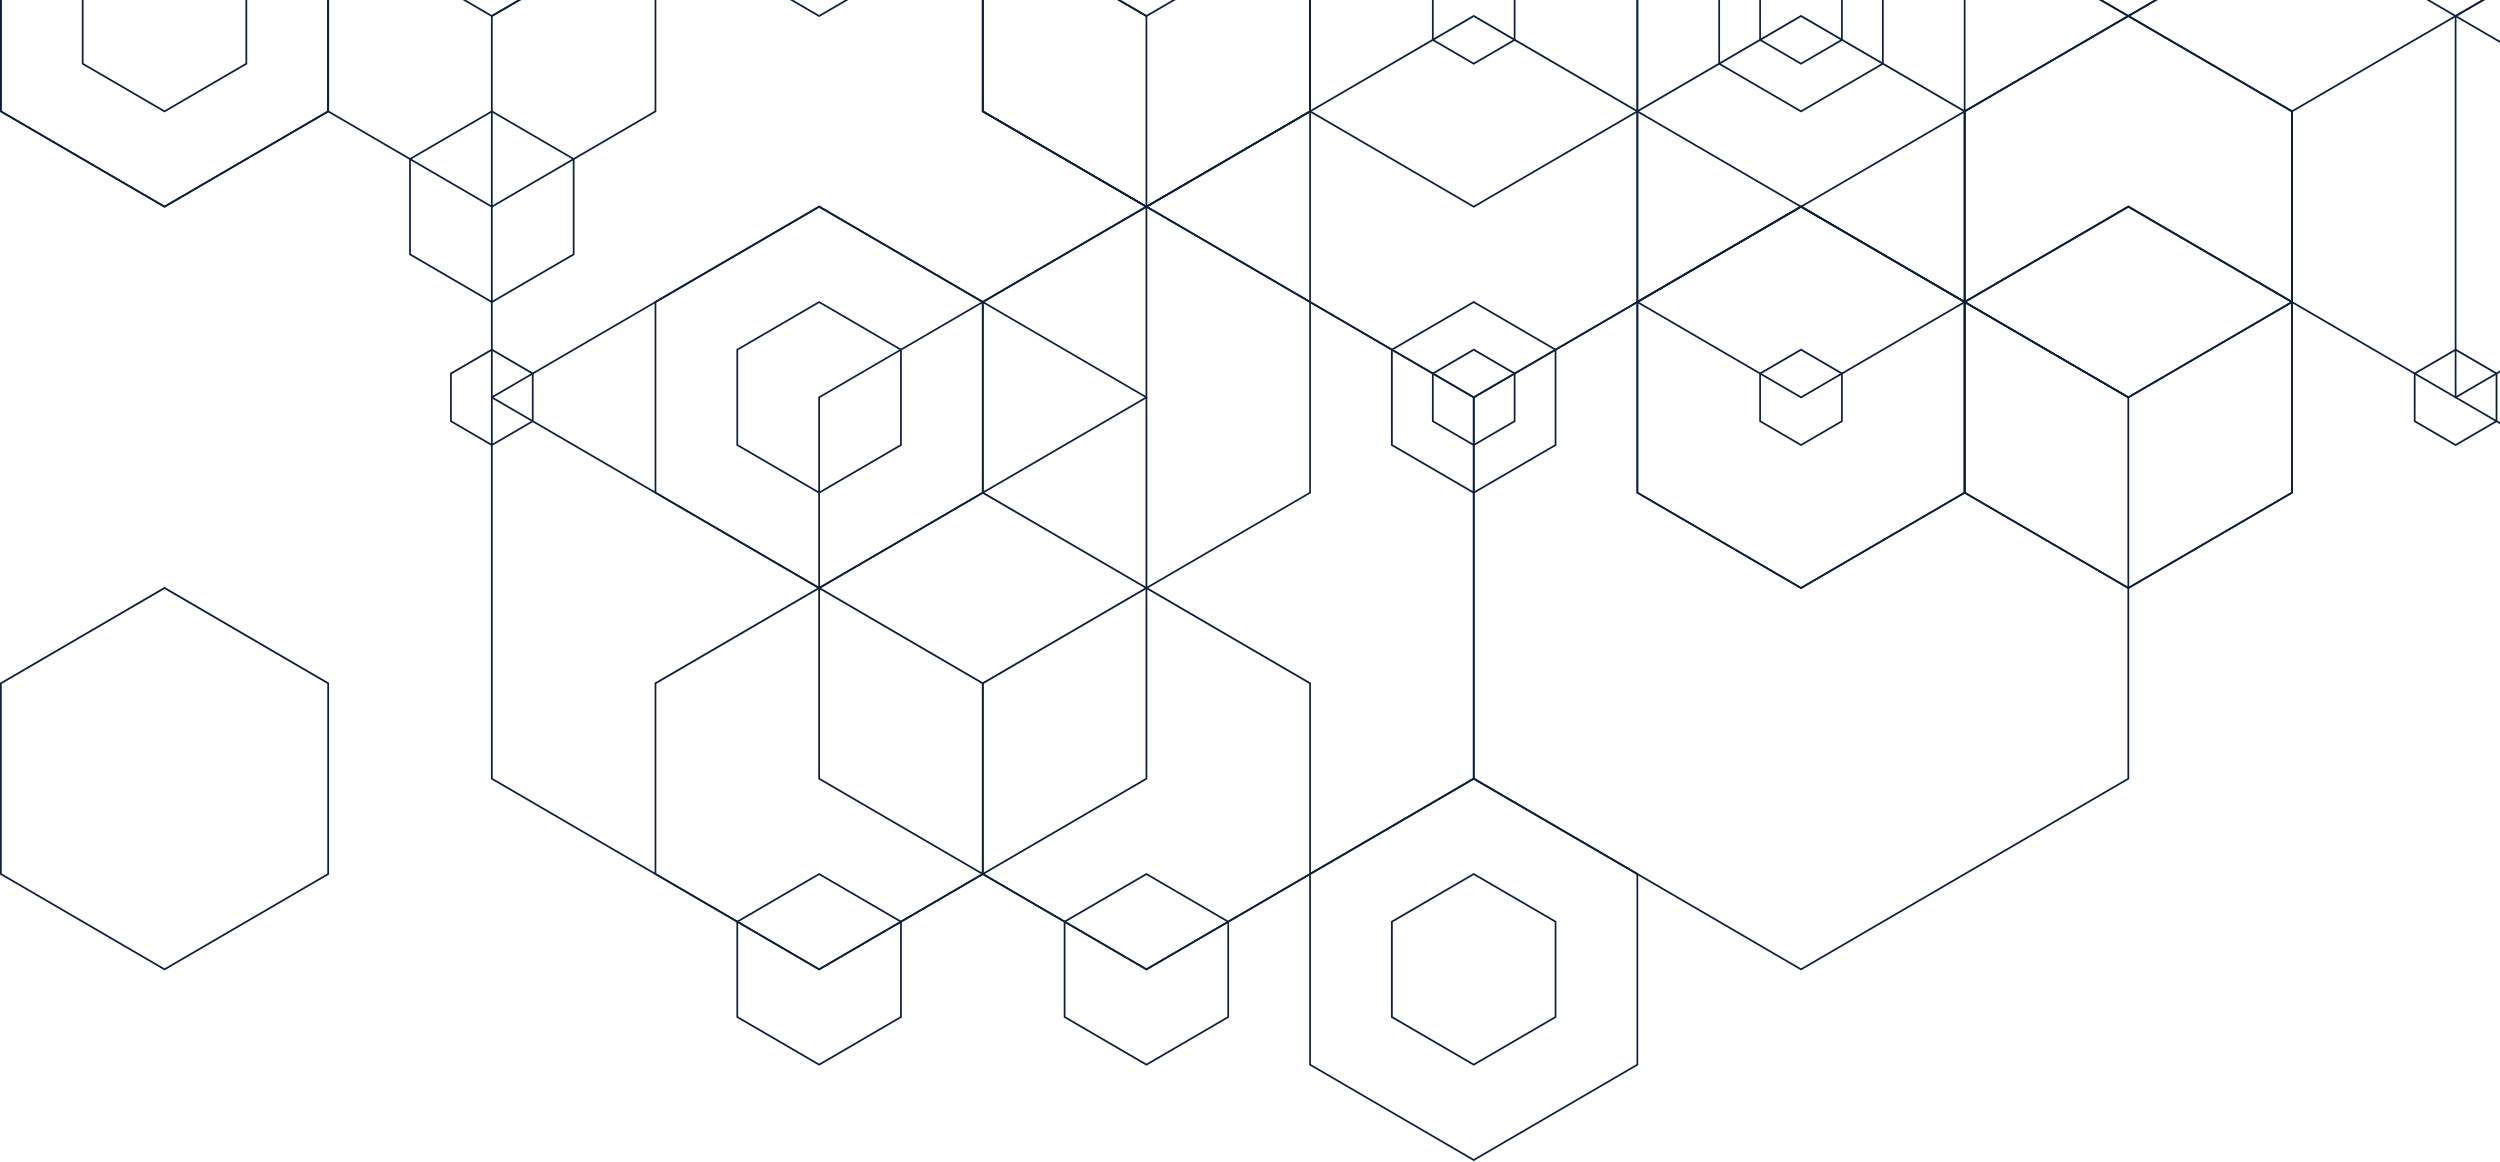 <svg width="1018" height="473" viewBox="0 0 1018 473" fill="none" xmlns="http://www.w3.org/2000/svg">
<path d="M1010.42 0H1011.85L1000.27 6.733V161.6L1018.23 172.064V172.89L999.745 162.118L999.572 162.016V6.323L1010.42 0Z" fill="#0C1F3C"/>
<path d="M999.923 181.632L1016.95 171.718V151.878L999.942 141.964L982.905 151.897V171.737L999.923 181.632ZM1016.22 171.302L999.923 180.806L983.616 171.302V152.32L999.923 142.816L1016.22 152.32V171.302Z" fill="#0C1F3C"/>
<path d="M989.422 0L999.924 6.118L1010.42 0H1011.85L999.924 6.944L988.001 0H989.422Z" fill="#0C1F3C"/>
<path d="M999.924 6.118L1018.23 16.787V17.613L999.924 6.944L933.639 45.555V122.777L999.924 161.389L1018.23 150.726V151.558L1000.1 162.118L999.924 162.221L933.108 123.296L932.929 123.193V45.139L999.924 6.118Z" fill="#0C1F3C"/>
<path d="M866.652 239.859L933.641 200.819V122.739L866.652 83.699L799.657 122.739V200.819L866.652 239.859ZM932.93 200.416L866.652 239.033L800.367 200.416V123.193L866.652 84.582L932.93 123.193V200.416Z" fill="#0C1F3C"/>
<path d="M866.652 239.859L933.641 200.819V122.739L866.652 83.699L799.657 122.739V200.819L866.652 239.859ZM932.93 200.416L866.652 239.033L800.367 200.416V123.193L866.652 84.582L932.93 123.193V200.416Z" fill="#0C1F3C"/>
<path d="M856.142 0L866.651 6.118L877.147 0H878.574L866.651 6.944L854.728 0H856.142Z" fill="#0C1F3C"/>
<path d="M866.652 162.221L866.825 162.119L933.641 123.194V45.114L866.652 6.074L799.657 45.114V123.194L799.829 123.297L866.652 162.221ZM932.93 122.785L866.652 161.389L800.367 122.785V45.556L866.652 6.945L932.93 45.556V122.785Z" fill="#0C1F3C"/>
<path d="M856.142 0L866.651 6.118L877.147 0H878.574L866.651 6.944L854.728 0H856.142Z" fill="#0C1F3C"/>
<path d="M700.404 0V25.734L733.364 44.941L766.336 25.734V0H767.047V26.15L733.364 45.766L699.693 26.15V0H700.404Z" fill="#0C1F3C"/>
<path d="M667.086 0V45.139L733.364 83.757L799.655 45.139V0H800.359V45.555L733.364 84.582L666.382 45.555V0H667.086Z" fill="#0C1F3C"/>
<path d="M733.372 181.632L750.383 171.718V151.878L733.372 141.964L716.36 151.878V171.718L733.372 181.632ZM749.672 171.302L733.372 180.806L717.064 171.302V152.32L733.372 142.816L749.672 152.32V171.302Z" fill="#0C1F3C"/>
<path d="M866.652 162.221L866.825 162.119L933.641 123.194V45.114L866.652 6.074L799.657 45.114V123.194L799.829 123.297L866.652 162.221ZM932.93 122.785L866.652 161.389L800.367 122.785V45.556L866.652 6.945L932.93 45.556V122.785Z" fill="#0C1F3C"/>
<path d="M583.791 0V16.032L600.092 25.53L616.399 16.032V0H617.109V16.448L600.092 26.362L583.081 16.448V0H583.791Z" fill="#0C1F3C"/>
<path d="M600.098 181.632L617.109 171.718V151.878L600.098 141.964L583.081 151.878V171.718L600.098 181.632ZM616.399 171.302L600.098 180.806L583.791 171.302V152.32L600.098 142.822L616.399 152.32V171.302Z" fill="#0C1F3C"/>
<path d="M733.372 395.136L733.551 395.033L867.004 317.292V161.6L866.825 161.504L733.372 83.756L733.199 83.859L599.746 161.6V317.292L599.913 317.401L733.372 395.136ZM866.294 316.876L733.372 394.316L600.457 316.876V161.996L733.372 84.556L866.294 161.996V316.876Z" fill="#0C1F3C"/>
<path d="M733.371 162.221L733.55 162.119L800.359 123.194V45.114L733.371 6.074L666.382 45.114V123.194L666.555 123.297L733.371 162.221ZM799.655 122.785L733.371 161.389L667.086 122.785V45.556L733.371 6.945L799.655 45.556V122.785Z" fill="#0C1F3C"/>
<path d="M600.095 201.037L633.766 181.421V142.195L600.095 122.579L566.393 142.195V181.421L600.095 201.037ZM633.062 181.005L600.095 200.205L567.135 181.005V142.605L600.095 123.405L633.062 142.605V181.005Z" fill="#0C1F3C"/>
<path d="M400.539 0V45.139L466.817 83.757L533.102 45.139V0H533.812V45.555L466.817 84.582L400.001 45.664L399.828 45.555V0H400.539Z" fill="#0C1F3C"/>
<path d="M600.097 162.221L600.276 162.119L667.086 123.194V45.114L600.097 6.074L533.115 45.14V123.22L533.294 123.322L600.097 162.221ZM666.376 122.785L600.097 161.389L533.812 122.785V45.556L600.097 6.945L666.376 45.556V122.785Z" fill="#0C1F3C"/>
<path d="M717.064 0V16.032L733.365 25.53L749.672 16.032V0H750.383V16.448L733.365 26.362L716.36 16.448V0H717.064Z" fill="#0C1F3C"/>
<path d="M400.539 0V45.139L466.817 83.757L533.102 45.139V0H533.812V45.555L466.817 84.582L400.001 45.664L399.828 45.555V0H400.539Z" fill="#0C1F3C"/>
<path d="M733.371 239.859L800.359 200.819V122.739L733.371 83.699L666.382 122.739V200.819L733.371 239.859ZM799.655 200.416L733.371 239.033L667.086 200.416V123.193L733.371 84.582L799.655 123.193V200.416Z" fill="#0C1F3C"/>
<path d="M733.371 239.859L800.359 200.819V122.739L733.371 83.699L666.382 122.739V200.819L733.371 239.859ZM799.655 200.416L733.371 239.033L667.086 200.416V123.193L733.371 84.582L799.655 123.193V200.416Z" fill="#0C1F3C"/>
<path d="M600.095 433.952L633.766 414.336V375.104L600.095 355.494L566.393 375.104V414.336L600.095 433.952ZM633.062 413.92L600.095 433.12L567.135 413.92V375.52L600.095 356.32L633.062 375.52V413.92Z" fill="#0C1F3C"/>
<path d="M600.097 472.775L667.086 433.735V355.655L600.097 316.615L533.102 355.655V433.735L600.097 472.775ZM666.376 433.338L600.097 471.942L533.812 433.338V356.109L600.097 317.504L666.376 356.109V433.338Z" fill="#0C1F3C"/>
<path d="M533.812 0V45.139L600.091 83.757L666.376 45.139V0H667.086V45.555L600.091 84.582L533.102 45.555V0H533.812Z" fill="#0C1F3C"/>
<path d="M456.313 0L466.815 6.118L477.317 0H478.738L466.815 6.944L454.898 0H456.313Z" fill="#0C1F3C"/>
<path d="M466.825 395.136L467.004 395.033L600.457 317.292V161.6L600.278 161.504L466.825 83.756L466.646 83.859L333.193 161.6V317.292L333.372 317.401L466.825 395.136ZM599.747 316.876L466.825 394.316L333.903 316.876V161.996L466.825 84.556L599.747 161.996V316.876Z" fill="#0C1F3C"/>
<path d="M333.548 201.037L367.219 181.421V142.195L333.548 122.579L299.865 142.195V181.421L333.548 201.037ZM366.508 181.005L333.548 200.205L300.576 181.005V142.605L333.548 123.405L366.508 142.605V181.005Z" fill="#0C1F3C"/>
<path d="M466.825 433.952L500.477 414.336V375.104L466.806 355.494L433.149 375.104V414.336L466.825 433.952ZM499.785 413.92L466.825 433.12L433.865 413.92V375.52L466.825 356.32L499.785 375.52V413.92Z" fill="#0C1F3C"/>
<path d="M323.043 0L333.546 6.118L344.048 0H345.469L333.546 6.944L321.629 0H323.043Z" fill="#0C1F3C"/>
<path d="M133.984 0V45.139L200.263 83.757L266.547 45.139V0H267.258V45.555L200.263 84.582L133.274 45.555V0H133.984Z" fill="#0C1F3C"/>
<path d="M400.539 0V45.139L466.817 83.757L533.102 45.139V0H533.812V45.555L466.817 84.582L400.001 45.664L399.828 45.555V0H400.539Z" fill="#0C1F3C"/>
<path d="M212.187 0L200.622 6.733V161.6L333.544 239.034L466.472 161.6V6.733L454.901 0H456.315L467.003 6.221L467.176 6.323V162.016L333.717 239.757L333.544 239.859L200.091 162.118L199.912 162.016V6.323L210.773 0H212.187Z" fill="#0C1F3C"/>
<path d="M200.27 181.632L217.281 171.718V151.878L200.27 141.964L183.259 151.878V171.718L200.27 181.632ZM216.571 171.302L200.27 180.806L183.963 171.302V152.32L200.27 142.822L216.571 152.32V171.302Z" fill="#0C1F3C"/>
<path d="M466.824 239.859L533.812 200.819V122.739L466.824 83.699L466.644 83.801L399.828 122.726V200.806L399.995 200.96L466.824 239.859ZM533.115 200.416L466.836 239.033L400.552 200.416V123.193L466.824 84.582L533.115 123.193V200.416Z" fill="#0C1F3C"/>
<path d="M333.551 395.136L333.723 395.033L467.195 317.292V161.6L467.023 161.504L333.57 83.756L333.391 83.859L199.912 161.6V317.292L200.098 317.401L333.551 395.136ZM466.472 316.876L333.551 394.316L200.629 316.876V161.996L333.551 84.556L466.472 161.996V316.876Z" fill="#0C1F3C"/>
<path d="M333.548 433.952L367.219 414.336V375.104L333.548 355.494L299.865 375.104V414.336L333.548 433.952ZM366.508 413.92L333.548 433.12L300.576 413.92V375.52L333.548 356.32L366.508 375.52V413.92Z" fill="#0C1F3C"/>
<path d="M466.824 395.136L467.003 395.034L533.812 356.109V278.029L466.824 238.989L466.644 239.091L399.828 278.01V356.09L400.001 356.192L466.824 395.136ZM533.115 355.693L466.824 394.304L400.539 355.693V278.47L466.824 239.859L533.115 278.47V355.693Z" fill="#0C1F3C"/>
<path d="M0.704 0V45.139L66.989 83.757L133.274 45.139V0H133.984V45.555L66.989 84.582L0 45.555V0H0.704Z" fill="#0C1F3C"/>
<path d="M200.271 123.405L233.941 103.783V64.557L200.271 44.941L166.594 64.557V103.783L200.271 123.405ZM233.237 103.367L200.271 122.567L167.305 103.367V64.966L200.271 45.767L233.237 64.966V103.367Z" fill="#0C1F3C"/>
<path d="M189.768 0L200.264 6.118L210.773 0H212.188L200.264 6.944L188.347 0H189.768Z" fill="#0C1F3C"/>
<path d="M34.027 0V25.734L66.987 44.941L99.947 25.734V0H100.664V26.15L66.987 45.766L33.31 26.15V0H34.027Z" fill="#0C1F3C"/>
<path d="M0.704 0V45.139L66.989 83.757L133.274 45.139V0H133.984V45.555L66.989 84.582L0 45.555V0H0.704Z" fill="#0C1F3C"/>
<path d="M333.55 239.859L400.539 200.819V122.739L333.55 83.699L333.371 83.801L266.555 122.726V200.806L266.728 200.915L333.55 239.859ZM399.829 200.416L333.55 239.033L267.259 200.416V123.193L333.55 84.582L399.829 123.193V200.416Z" fill="#0C1F3C"/>
<path d="M66.996 395.136L67.175 395.034L133.984 356.109V278.029L66.996 238.989L0 278.029V356.109L0.173 356.211L66.996 395.136ZM133.274 355.693L66.996 394.304L0.704 355.693V278.47L66.996 239.859L133.274 278.47V355.693Z" fill="#0C1F3C"/>
<path d="M333.55 395.136L333.723 395.034L400.539 356.109V278.029L333.55 238.989L333.371 239.091L266.555 278.01V356.09L266.728 356.192L333.55 395.136ZM399.829 355.693L333.55 394.304L267.259 355.693V278.47L333.55 239.859L399.829 278.47V355.693Z" fill="#0C1F3C"/>
</svg>
